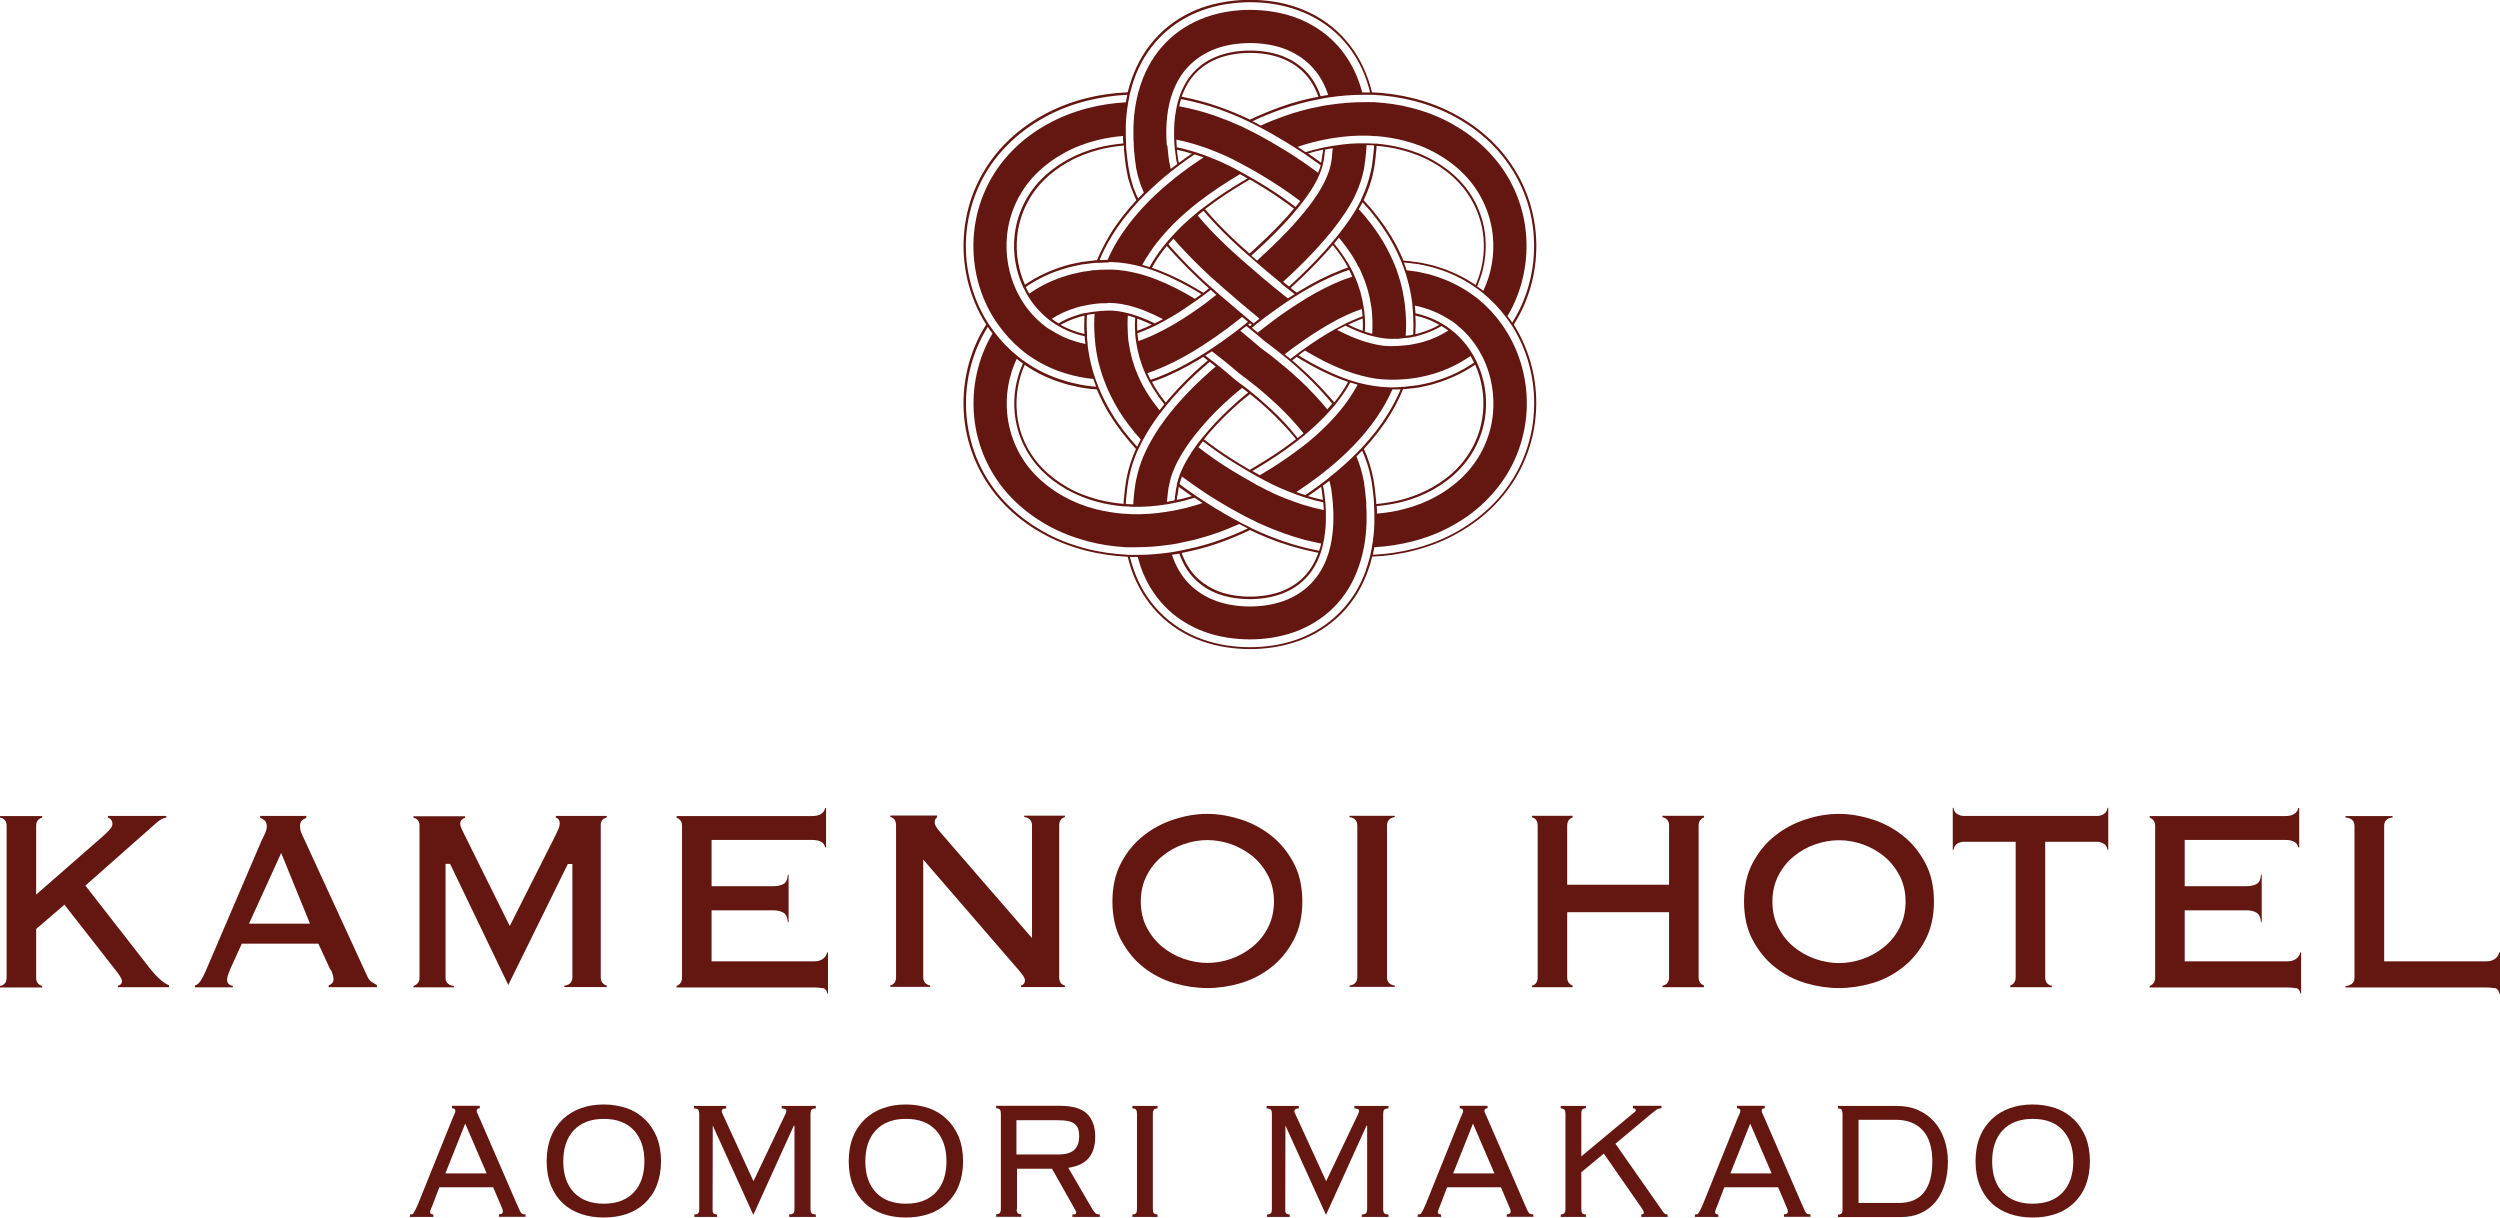 <?xml version="1.0" encoding="UTF-8"?><svg id="logo" xmlns="http://www.w3.org/2000/svg" viewBox="0 0 170.08 82.83"><defs><style>.cls-1{fill:#641611}@-webkit-keyframes animate-svg-fill{0%{fill:transparent}100%{fill:white}}@keyframes animate-svg-fill{0%{fill:transparent}100%{fill:white}}.cls-1:first-child{animation:1s 2s both animate-svg-fill}.cls-1:nth-child(2){animation:1s 2.2s both animate-svg-fill}.cls-1:nth-child(3){animation:1s 2.4s both animate-svg-fill}.cls-1:nth-child(4){animation:1s 2.6s both animate-svg-fill}.cls-1:nth-child(5){animation:1s 2.8s both animate-svg-fill}.cls-1:nth-child(6){animation:1s 3s both animate-svg-fill}.cls-1:nth-child(7){animation:1s 3.2s both animate-svg-fill}.cls-1:nth-child(8){animation:1s 3.4s both animate-svg-fill}.cls-1:nth-child(9){animation:1s 3.6s both animate-svg-fill}.cls-1:nth-child(10){animation:1s 3.8s both animate-svg-fill}.cls-1:nth-child(11){animation:1s 4s both animate-svg-fill}.cls-1:nth-child(12){animation:1s 4.2s both animate-svg-fill}.cls-1:nth-child(13){animation:1s 4.4s both animate-svg-fill}.cls-1:nth-child(14){animation:1s 4.6s both animate-svg-fill}.cls-1:nth-child(15){animation:1s 4.8s both animate-svg-fill}.cls-1:nth-child(16){animation:1s 5s both animate-svg-fill}.cls-1:nth-child(17){animation:1s 5.2s both animate-svg-fill}.cls-1:nth-child(18){animation:1s 5.4s both animate-svg-fill}.cls-1:nth-child(19){animation:1s 5.6s both animate-svg-fill}.cls-1:nth-child(20){animation:1s 5.8s both animate-svg-fill}.cls-1:nth-child(21){animation:1s 6s both animate-svg-fill}.cls-1:nth-child(22){animation:1s 6.2s both animate-svg-fill}.cls-1:nth-child(23){animation:1s 6.4s both animate-svg-fill}.cls-1:nth-child(24){animation:1s 6.6s both animate-svg-fill}.cls-1:nth-child(25){animation:1s 6.8s both animate-svg-fill}.cls-1:nth-child(26){animation:1s 7s both animate-svg-fill}.opening-txt{animation:2s 7.2s both opening}</style></defs><path class="cls-1" d="M102.98,22.09c1.2-1.88,1.71-4.14,1.49-6.34-.11-1.1-.4-2.18-.87-3.19-.47-1.01-1.11-1.93-1.87-2.72-.76-.79-1.64-1.45-2.58-1.97-.93-.53-1.93-.91-2.94-1.17-.95-.24-1.91-.38-2.87-.42-.07-.3-.16-.61-.27-.91-.19-.53-.43-1.06-.73-1.56-.3-.5-.67-.97-1.08-1.4-.83-.86-1.87-1.49-2.95-1.88-1.08-.39-2.2-.54-3.28-.54-1.08,0-2.19.16-3.28.54-1.08.39-2.12,1.02-2.95,1.88-.42.43-.78.9-1.08,1.4-.3.5-.54,1.03-.73,1.56-.11.3-.19.6-.27.91-.95.04-1.91.17-2.85.41-1.02.26-2.01.64-2.94,1.16-.93.52-1.82,1.17-2.58,1.96-.77.79-1.41,1.71-1.88,2.72-.47,1.01-.76,2.09-.87,3.19-.22,2.2.29,4.46,1.48,6.34,0,0,0,.01.01.02-1.19,1.87-1.7,4.1-1.5,6.28.1,1.1.39,2.18.85,3.19.46,1.01,1.09,1.94,1.85,2.73.76.8,1.64,1.46,2.57,1.98.93.53,1.92.91,2.94,1.18.96.25,1.95.39,2.92.44.07.3.16.6.26.89.37,1.07.98,2.11,1.81,2.96.83.86,1.87,1.5,2.95,1.88,1.08.39,2.2.54,3.28.55,1.08,0,2.19-.16,3.28-.54,1.08-.38,2.12-1.02,2.96-1.87.42-.42.78-.9,1.09-1.4.3-.5.54-1.03.73-1.56.11-.3.2-.61.27-.92.97-.04,1.95-.18,2.9-.43,1.02-.27,2.01-.64,2.94-1.18.93-.52,1.81-1.18,2.57-1.98.76-.79,1.4-1.72,1.86-2.73.46-1.01.75-2.09.85-3.19.21-2.19-.31-4.43-1.5-6.3,0,0,0,0,0,0ZM93.39,6.45c.94.04,1.87.18,2.79.41,1,.26,1.99.63,2.91,1.15.92.51,1.79,1.16,2.54,1.94.75.78,1.38,1.69,1.84,2.68.46.99.75,2.06.85,3.14.21,2.14-.28,4.34-1.44,6.18-.1-.15-.21-.31-.32-.45,1.01-1.7,1.44-3.72,1.25-5.68-.1-1.03-.37-2.04-.81-2.98-.43-.94-1.03-1.8-1.75-2.54-.71-.74-1.54-1.35-2.42-1.85-.88-.5-1.82-.86-2.79-1.11-.84-.22-1.7-.34-2.56-.39-.05,0-.11,0-.16,0-.07,0-.14,0-.22,0-.1,0-.2,0-.3,0-.77,0-1.53.06-2.28.17-.11.02-.22.03-.34.05-.06,0-.11.02-.17.03-.05,0-.1.02-.15.03-.85.16-1.69.38-2.49.67-.54.19-1.07.4-1.59.64-.04-.02-.08-.04-.12-.06-.15-.08-.3-.16-.46-.23.65-.31,1.32-.58,2-.82.82-.29,1.66-.51,2.53-.68.05,0,.1-.02.15-.03.07-.01.14-.03.22-.04.1-.02.19-.03.29-.05.76-.11,1.53-.18,2.31-.18.14,0,.28,0,.43,0,.03,0,.07,0,.1,0,.05,0,.11,0,.16,0ZM98.68,21.78c.15.1.29.2.42.31.54.44,1.02.96,1.4,1.56.03.05.07.11.1.16.09.15.17.3.25.45.02.05.05.09.07.14.54,1.14.77,2.45.65,3.72-.14,1.56-.82,3.04-1.91,4.17-1.09,1.13-2.55,1.94-4.13,2.34-.6.16-1.22.26-1.85.31,0-.17,0-.34-.02-.51.59-.05,1.18-.15,1.74-.29,1.5-.38,2.88-1.15,3.89-2.2,1.01-1.05,1.64-2.42,1.78-3.87.11-1.14-.09-2.32-.56-3.35-.02-.05-.04-.1-.07-.14-.07-.15-.16-.31-.24-.45-.04-.07-.08-.13-.12-.2-.37-.59-.85-1.1-1.39-1.52-.15-.11-.3-.22-.45-.31-.05-.03-.1-.06-.15-.09-.42-.25-.87-.44-1.35-.58-.14-.05-.29-.08-.44-.11-.01-.18-.03-.35-.05-.53.21.04.43.09.63.16.59.17,1.15.43,1.67.76.05.03.09.06.14.09ZM93.62,34.06c-.02-.25-.05-.51-.08-.76l-.05-.37-.03-.19-.04-.22c-.14-.72-.36-1.37-.63-1.98.65-.7,1.25-1.46,1.77-2.31.34-.55.64-1.14.89-1.75.23-.01.46-.05.69-.07l.4-.05.4-.09.4-.09c.13-.03.27-.08.4-.12.92-.28,1.81-.7,2.62-1.25.45,1.01.64,2.14.53,3.25-.13,1.41-.74,2.75-1.73,3.78-.98,1.02-2.34,1.78-3.82,2.16-.56.14-1.13.24-1.71.29,0-.07,0-.15-.01-.22ZM90.4,37.58c-.02.05-.03.1-.05.15-.25.76-.64,1.45-1.18,1.99-.51.52-1.14.91-1.85,1.17-.71.25-1.49.37-2.29.37-.8,0-1.58-.12-2.28-.37-.71-.26-1.34-.65-1.85-1.17-.54-.54-.92-1.22-1.17-1.98.07-.01.14-.02.21-.03.1-.01.2-.03.29-.05.23.66.57,1.25,1.03,1.71.45.46,1.01.82,1.65,1.05.65.23,1.37.34,2.11.34.75,0,1.47-.11,2.11-.34.64-.23,1.21-.58,1.66-1.04.46-.46.81-1.05,1.04-1.72.02-.05.03-.1.05-.15.05-.16.1-.33.13-.49.11-.48.17-.99.19-1.51.01-.25,0-.51,0-.77,0-.14-.01-.27-.02-.41,0-.04,0-.08-.01-.11,0-.05-.01-.11-.02-.16-.01-.11-.02-.22-.03-.32l-.04-.3-.02-.15-.03-.12s-.02-.09-.03-.13c.15-.11.3-.22.44-.33.03.12.06.25.09.37l.03.13.02.16.04.31c.02.16.03.32.05.48,0,.05,0,.09.01.14,0,0,0,.01,0,.02.01.17.02.35.03.52,0,.23.01.47,0,.7-.02.54-.08,1.07-.19,1.57-.04.17-.08.33-.13.5ZM79.87,34.73c-.13.03-.27.05-.4.07-.04,0-.07,0-.11.02-.76.12-1.52.18-2.28.16-.03,0-.07,0-.1,0-.14,0-.27-.02-.41-.03-.05,0-.1,0-.15,0-.63-.05-1.26-.16-1.87-.31-1.58-.4-3.04-1.22-4.13-2.35-1.09-1.13-1.76-2.62-1.9-4.18-.12-1.26.11-2.56.65-3.7.06.05.11.09.17.14.08.06.16.12.25.18-.47,1.03-.67,2.2-.56,3.34.13,1.45.76,2.82,1.77,3.87,1,1.05,2.39,1.82,3.89,2.21.57.15,1.16.25,1.76.3.05,0,.1,0,.15,0,.13,0,.27.02.41.03.03,0,.07,0,.1,0,.76.02,1.52-.05,2.28-.17,0,0,0,0,0,0,.17-.03.35-.06.52-.1.05-.01.11-.02.16-.03.17-.04.34-.08.51-.12l.59-.17s.06-.02.09-.03c.18.12.36.24.55.36-.16.06-.33.12-.49.16l-.61.17c-.22.05-.45.1-.67.15-.05.01-.1.02-.16.03ZM71.4,22.41c-.15-.1-.29-.2-.42-.31-.55-.44-1.04-.98-1.42-1.59-.03-.04-.05-.08-.08-.13-.09-.15-.17-.3-.25-.45-.02-.05-.05-.09-.07-.14-.55-1.16-.78-2.48-.65-3.76.15-1.56.84-3.04,1.94-4.16.55-.56,1.19-1.04,1.89-1.43.7-.4,1.47-.69,2.25-.89.59-.15,1.2-.25,1.81-.3,0,.17,0,.34.02.51-.58.05-1.15.14-1.7.28-.75.19-1.47.47-2.13.84-.66.37-1.26.82-1.77,1.34-1.02,1.04-1.66,2.41-1.8,3.86-.12,1.15.08,2.34.56,3.39.02.05.04.1.07.14.07.15.16.31.24.45.03.06.07.11.1.17.38.6.86,1.12,1.41,1.55.15.11.3.22.45.31.05.03.1.06.15.09.41.24.85.43,1.31.57.16.05.31.09.48.12.01.18.03.35.05.53-.23-.05-.45-.1-.67-.17-.58-.17-1.13-.43-1.63-.75-.05-.03-.09-.06-.14-.09ZM76.46,10.14c.02.25.05.51.08.76l.05.37.03.19.04.22.09.45.13.42.07.21.08.2.16.4c.04.09.08.18.12.26-.67.72-1.29,1.51-1.82,2.38-.32.54-.61,1.11-.86,1.7-.07,0-.15,0-.22.02l-.4.05-.4.05c-.13.02-.27.05-.4.08-.27.06-.54.11-.8.2-.94.28-1.85.7-2.68,1.27-.46-1.02-.64-2.17-.53-3.28.14-1.41.76-2.75,1.76-3.77.5-.51,1.08-.95,1.73-1.31.65-.37,1.36-.64,2.1-.83.54-.14,1.1-.23,1.67-.28,0,.08,0,.15.01.23ZM79.38,9.92s0-.02,0-.03c-.01-.17-.02-.35-.03-.52,0-.23-.01-.46,0-.69.02-.54.08-1.07.19-1.58.04-.17.08-.33.13-.49.02-.05.03-.1.05-.15.25-.76.64-1.45,1.18-1.99.51-.52,1.14-.91,1.85-1.17.71-.25,1.49-.37,2.29-.37.8,0,1.58.12,2.29.37.71.26,1.34.65,1.85,1.17.54.54.93,1.23,1.18,1.99-.09.01-.18.03-.27.04-.08.01-.16.03-.24.05-.23-.67-.57-1.26-1.03-1.72-.45-.46-1.01-.81-1.66-1.05-.65-.23-1.37-.34-2.11-.34-.75,0-1.47.11-2.11.34-.64.23-1.21.58-1.66,1.05-.46.46-.8,1.05-1.03,1.72-.02.05-.03.1-.05.15-.05.16-.1.32-.13.49-.11.48-.17.99-.19,1.51-.01.25,0,.51,0,.76,0,.14.01.28.02.41,0,.04,0,.07.01.11,0,.05.01.11.02.16.01.11.02.22.04.33l.04.3.02.15.03.11.03.13c-.15.11-.29.22-.44.33l-.03-.11-.05-.26-.03-.13-.02-.16-.04-.31c-.02-.16-.04-.33-.05-.49,0-.04,0-.09-.01-.13ZM86.85,9.29c.41.24.82.48,1.22.74,0,0,.02.01.03.02.18.12.36.23.55.35.05.04.11.07.16.11.35.24.69.48,1.04.73-.04.16-.1.33-.18.51-.48-.36-.97-.7-1.47-1.03-.05-.04-.11-.07-.16-.11-.18-.12-.36-.23-.54-.34-.7-.43-1.41-.84-2.13-1.22-.11-.06-.21-.11-.32-.16-.19-.1-.38-.19-.57-.28-.06-.03-.12-.05-.18-.08-.51-.23-1.04-.44-1.57-.63-.81-.29-1.66-.51-2.51-.67.04-.17.08-.33.13-.49.87.17,1.72.39,2.55.68.67.24,1.34.51,1.98.82.06.03.12.06.17.08.19.09.38.19.56.29,0,0,0,0,.01,0,.22.11.42.22.62.33l.61.35ZM92.58,13.64c-.08.16-.17.32-.25.47-.12.21-.24.41-.37.6-.3.47-.63.9-.96,1.32-.11.14-.22.27-.33.4-.03.04-.07.08-.1.12-.15.17-.29.34-.44.51-.65.72-1.32,1.39-2,2.03-.14.14-.29.27-.44.4-.13-.11-.27-.21-.4-.32.16-.15.33-.3.49-.45.68-.64,1.34-1.3,1.97-2,.16-.18.32-.37.48-.55.03-.04.07-.08.1-.12.11-.13.22-.26.33-.4.31-.39.6-.79.88-1.21.15-.23.29-.47.43-.71.09-.16.17-.31.24-.48.02-.05.05-.1.07-.15.21-.48.39-.99.5-1.54l.04-.21.02-.18.05-.36c.03-.24.05-.49.07-.73,0-.07,0-.14.01-.21.17,0,.34.01.51.02,0,.08,0,.15-.01.23-.02.25-.05.5-.08.75l-.05.37-.03.19-.05.22c-.14.67-.36,1.28-.62,1.83-.02.05-.05.1-.07.15ZM96.29,21.47c.13.03.26.06.39.1.44.13.85.3,1.24.53-.38.22-.79.39-1.22.52-.08.02-.17.06-.25.08l-.16.03c.01-.2.02-.39.02-.59,0-.22,0-.44-.02-.67ZM96.22,22.9h.06s.2-.06.2-.06c.09-.02.17-.05.26-.08.47-.14.91-.33,1.33-.58.16.1.31.2.46.31-.51.32-1.06.58-1.64.75-.21.06-.43.12-.66.16-.05.01-.11.02-.16.03-.17.03-.35.06-.52.07-.33.04-.66.05-.99.05-.41,0-.84-.08-1.28-.19-.16-.04-.33-.09-.49-.14-.05-.02-.1-.03-.15-.05-.11-.04-.22-.08-.34-.12-.45-.17-.89-.38-1.33-.6.19-.1.37-.2.56-.29.32.15.63.3.95.42.07.03.14.05.21.08.05.02.1.03.15.05.17.06.33.11.5.15.43.11.84.18,1.23.19.08.01.18,0,.27,0h.28c.17-.01.33-.04.49-.06.02,0,.05,0,.07,0l.28-.03.17-.04.09-.02ZM95.32,26.33l-.4.02s-.09,0-.14,0c-.09,0-.17,0-.27,0-.74-.02-1.43-.14-2.09-.31-.17-.05-.33-.1-.5-.15-.05-.02-.1-.03-.15-.05-.16-.05-.31-.11-.47-.17-.97-.37-1.85-.83-2.69-1.33-.09-.05-.18-.11-.27-.17.15-.11.3-.22.44-.32.03.02.06.04.09.05.82.49,1.68.94,2.61,1.29.17.06.34.12.51.18.05.02.1.03.15.05.16.05.33.1.49.14.6.16,1.22.26,1.87.27.16,0,.31,0,.47,0,.18,0,.37-.02.55-.03.06,0,.11,0,.17-.01.62-.06,1.24-.18,1.84-.36.89-.27,1.74-.67,2.51-1.21.09.15.17.3.24.45-.8.55-1.68.97-2.6,1.24-.13.04-.26.09-.39.12l-.4.09-.4.08-.4.05c-.2.02-.4.05-.6.07-.06,0-.11,0-.17,0,0,0-.02,0-.02,0ZM92.06,26.69c-.26.42-.55.83-.87,1.22-.03.04-.07.08-.1.12-.11.13-.22.26-.34.39-.51.56-1.07,1.09-1.66,1.58-.13.11-.26.22-.4.32-.01.01-.03.02-.04.03-.03.02-.06.04-.08.06-.65.5-1.34.98-2.05,1.43-.27.17-.54.33-.81.49-.05-.03-.09-.05-.14-.08l-.37-.21c.36-.21.71-.42,1.05-.64.7-.44,1.37-.91,2.01-1.4.02-.02.05-.04.07-.06.02-.01.03-.03.05-.04.13-.11.27-.21.4-.32.59-.5,1.15-1.02,1.65-1.58.12-.13.23-.26.34-.39.03-.04.07-.08.1-.12.28-.35.53-.7.76-1.07.08-.13.16-.27.23-.4.16.05.33.1.5.15-.09.17-.19.35-.3.52ZM89.89,33.17l.02.12.02.15.04.3c.01.09.02.18.03.27-.16-.04-.31-.07-.47-.11l-.54-.15c.3-.2.6-.41.89-.63,0,.02,0,.04.01.06ZM88.9,33.88l.59.17c.18.04.35.08.53.12,0,.05.01.11.02.16,0,.12.01.25.02.37-.23-.05-.46-.1-.69-.16l-.61-.17c-.16-.04-.32-.1-.48-.16-.04-.01-.08-.03-.12-.04-.02,0-.04-.02-.06-.02-.2-.07-.4-.15-.6-.22-.57-.22-1.13-.48-1.67-.77-.19-.09-.38-.2-.58-.31l-.2-.12-.37-.21s-.1-.06-.14-.08c-.05-.03-.1-.06-.15-.09-.28-.16-.56-.33-.83-.5-.71-.44-1.38-.92-2.03-1.42.1-.14.2-.27.31-.41.64.49,1.3.96,2,1.39.35.22.71.44,1.07.65.01,0,.03.02.04.02l.12.07.45.26s.04.02.06.03c.17.09.34.19.5.27.64.34,1.3.63,1.98.88.1.04.19.07.29.11.11.03.21.07.32.11.06.02.13.04.19.06.03,0,.05.02.08.02ZM80.11,33.72l.04-.3.02-.15.02-.11s0-.03,0-.04c.29.22.59.42.89.63l-.56.16c-.15.03-.31.07-.46.1,0-.1.02-.19.03-.29ZM80.07,33.01s-.02.08-.03.12l-.03.12-.02.15-.04.3c-.01.11-.03.23-.04.34-.17.04-.35.07-.52.1.02-.17.03-.33.05-.5l.04-.31.02-.16.03-.13c.02-.12.05-.24.08-.36.01-.05.03-.11.04-.16.05-.17.11-.34.18-.51.15-.37.34-.75.56-1.11.18-.3.38-.6.59-.89.1-.14.2-.27.31-.41.03-.04.06-.08.1-.12.16-.2.33-.4.5-.6.56-.64,1.17-1.25,1.82-1.82.16-.15.33-.28.49-.42.1-.09.2-.17.3-.25.14.1.27.21.41.32-.13.1-.26.21-.38.31-.16.14-.33.27-.48.42-.64.56-1.23,1.16-1.78,1.78-.17.19-.33.39-.49.58-.03.04-.06.08-.1.12-.1.13-.21.27-.31.41-.19.27-.38.54-.54.82-.24.39-.43.79-.58,1.18-.06.17-.12.35-.16.51-.01.06-.03.11-.04.16ZM77.47,30.51c.08-.17.16-.33.24-.49.1-.18.2-.36.3-.54.3-.51.63-.99.98-1.44.11-.14.21-.28.32-.41.03-.04.07-.08.1-.12.13-.16.26-.31.39-.46.65-.74,1.34-1.43,2.07-2.06.14-.13.28-.25.43-.37l.04.03.37.29c-.17.14-.34.28-.5.43-.71.63-1.39,1.3-2.02,2.02-.15.17-.29.34-.44.52-.03.04-.07.08-.1.12-.11.13-.21.27-.32.41-.31.42-.61.85-.88,1.31-.13.22-.25.44-.37.67-.08.16-.16.32-.23.49-.02.05-.05.1-.07.15-.2.49-.37,1.01-.48,1.56l-.04.2-.03.18-.05.36c-.03.24-.05.49-.07.73,0,.07,0,.15-.01.22-.04,0-.07,0-.11,0-.13,0-.27-.02-.4-.02,0-.08,0-.16.01-.24.02-.25.05-.5.08-.75l.05-.37.03-.19.04-.22c.13-.67.34-1.29.59-1.86.02-.05.04-.1.07-.15ZM73.78,22.72c-.14-.03-.28-.07-.42-.11-.42-.13-.83-.3-1.21-.51.39-.22.81-.4,1.26-.53.12-.04.25-.07.37-.1-.01.22-.02.43-.02.65,0,.2,0,.4.02.61ZM73.9,21.28s-.07.02-.1.02c-.14.03-.29.06-.43.11-.48.14-.94.34-1.36.59-.16-.1-.31-.2-.46-.31.52-.33,1.08-.59,1.68-.76.18-.07.38-.1.57-.14.02,0,.03,0,.05-.01.05-.01.11-.02.16-.03.03,0,.05-.01.08-.02l.29-.04.15-.02.15-.02c.1-.01.2-.01.3-.02h.3s.15-.02.15-.02c.05,0,.09,0,.14,0,.4.01.82.08,1.24.18.16.04.33.09.49.14.05.02.1.03.15.05.13.04.25.09.38.14.43.17.86.37,1.29.59-.19.1-.37.2-.56.29-.3-.15-.61-.28-.91-.4-.08-.03-.17-.06-.25-.09-.05-.02-.1-.03-.15-.05-.17-.06-.33-.11-.5-.15-.41-.11-.82-.17-1.19-.18-.04,0-.08,0-.12,0h-.14s-.28.02-.28.02c-.09,0-.19,0-.28.02l-.25.03h-.03s-.28.04-.28.04c-.07.01-.14.03-.21.04-.02,0-.04,0-.05.01ZM78,17.53c.28-.46.6-.91.96-1.33.03-.04.07-.08.1-.12.11-.13.23-.26.34-.39.51-.55,1.07-1.08,1.66-1.56.11-.09.22-.18.33-.27.02-.02.04-.03.06-.05.04-.03.08-.06.12-.09.88-.67,1.82-1.3,2.79-1.87.06.03.12.07.18.1l.33.19c-.37.22-.74.43-1.09.66-.66.41-1.29.86-1.9,1.32-.04.03-.08.06-.12.09-.02.02-.04.03-.07.05-.11.09-.22.18-.33.27-.6.49-1.15,1.01-1.65,1.57-.12.13-.23.26-.34.39-.03.04-.07.08-.1.12-.31.38-.6.78-.85,1.19-.07.12-.14.24-.21.37-.16-.05-.33-.1-.5-.15.09-.16.18-.32.27-.48ZM80.2,11.08v-.05s-.04-.11-.04-.11l-.02-.15-.04-.3c-.01-.09-.02-.19-.03-.28.34.07.68.16,1.02.26-.3.2-.6.41-.89.63ZM80.06,10.02c0-.05,0-.1-.01-.15,0-.12-.01-.25-.02-.37.6.12,1.19.28,1.77.48.06.02.11.04.17.06,0,0,.01,0,.02,0,.2.07.4.15.6.23.58.23,1.16.49,1.71.79.25.13.49.27.74.4.17.1.34.19.51.29.05.03.1.06.15.09.96.57,1.89,1.18,2.76,1.84-.1.13-.21.27-.32.4-.59-.45-1.2-.88-1.84-1.28-.36-.23-.73-.45-1.11-.67,0,0,0,0,0,0l-.16-.09-.41-.23s-.07-.04-.1-.06c-.16-.09-.31-.17-.46-.25-.65-.35-1.33-.64-2.01-.9-.08-.03-.17-.06-.25-.09-.12-.04-.24-.08-.36-.12-.06-.02-.12-.04-.18-.06-.4-.12-.79-.23-1.2-.31ZM87.16,19.29c.13.11.27.21.4.32.04.03.08.07.13.1.13.1.26.2.39.3-.15.1-.3.19-.46.29-.11-.08-.21-.16-.31-.24-.04-.03-.08-.07-.12-.1-.13-.11-.27-.21-.4-.32-.32-.26-.63-.52-.95-.79-.27-.23-.54-.46-.8-.69-.13-.11-.26-.23-.39-.34-.04-.03-.08-.07-.12-.1-.24-.21-.47-.42-.7-.63-.65-.6-1.27-1.21-1.85-1.85-.17-.19-.34-.39-.5-.58.11-.09.22-.18.33-.27.02-.02.05-.03.07-.05.16.19.32.38.49.56.56.62,1.18,1.23,1.82,1.82.24.22.49.44.74.66.04.03.08.07.12.1.13.11.26.22.39.34.25.21.5.43.75.64.34.29.67.56,1,.83ZM92.69,21.52c-.08.03-.16.06-.23.09-.31.12-.62.26-.93.41-.06.03-.12.06-.18.09-.18.09-.36.19-.54.29-.73.4-1.45.88-2.16,1.38-.15.11-.3.21-.44.32-.01,0-.02.02-.03.03-.03.02-.07.05-.1.07-.1.07-.19.15-.29.22,0,0,0,0,0,0-.13-.11-.26-.22-.39-.32.08-.06.16-.12.24-.18.04-.03.09-.07.13-.1.04-.03.08-.06.12-.09.11-.08.21-.16.32-.23.68-.5,1.38-.96,2.1-1.38.17-.1.35-.2.52-.29.05-.03.11-.06.16-.09.43-.22.86-.42,1.3-.59.12-.05.24-.09.36-.13.02.17.04.35.05.52ZM92.72,22.12c0,.13,0,.26-.01.39-.05-.02-.11-.04-.16-.06-.27-.1-.55-.23-.83-.36.27-.13.54-.25.8-.35.06-.02.12-.05.19-.07,0,.15.01.3.01.45ZM85.04,31.97l-.04-.02c-.37-.22-.74-.44-1.1-.67-.69-.43-1.36-.9-1.99-1.39.15-.19.31-.39.48-.58.54-.61,1.13-1.2,1.76-1.76.15-.14.32-.28.48-.41.13-.11.27-.22.41-.33.14.11.28.23.42.34.16.14.33.27.48.41.63.56,1.22,1.15,1.76,1.76.16.19.32.37.47.56-.64.49-1.3.96-2,1.39-.36.23-.73.45-1.1.67h-.02ZM87.82,29.23c-.54-.62-1.14-1.22-1.78-1.78-.15-.14-.32-.28-.48-.42-.13-.11-.26-.22-.4-.33-.03-.03-.06-.05-.1-.08,0,0-.02-.01-.02-.02-.14-.11-.27-.22-.41-.32-.02-.02-.05-.04-.07-.05l-.26-.19-.13-.1-.06-.05c-.07-.05-.1-.07-.14-.11l-.52-.44-.5-.42-.12-.09-.39-.31h-.02s-.13-.11-.13-.11l-.29-.22c.15-.1.3-.19.45-.29l.24.18.05.04.07.06.41.32.04.03.51.42.52.44s.06.05.12.09l.07.05.13.1.26.2c.06.04.11.09.17.13.12.09.23.18.34.27.02.02.04.04.07.05.04.03.08.07.12.1.11.09.21.17.31.26.16.14.33.28.49.43.65.57,1.26,1.18,1.82,1.82.17.19.33.39.49.59-.13.11-.26.22-.4.32-.15-.19-.31-.38-.47-.57ZM77.38,22.67c.07-.02.13-.05.2-.07.32-.12.64-.27.97-.42.06-.03.12-.06.18-.09.18-.09.36-.19.54-.29.16-.09.32-.18.49-.28.57-.34,1.12-.71,1.67-1.1.15-.11.29-.21.44-.32,0,0,0,0,0,0,.04-.03.09-.07.13-.1.12-.09.25-.19.37-.28.13.11.26.23.38.34-.1.08-.2.15-.3.23-.04.03-.09.07-.13.1-.05.04-.1.08-.15.12-.09.07-.19.14-.28.21-.61.45-1.24.87-1.87,1.25-.07.04-.15.09-.23.13-.17.1-.34.2-.52.29-.06.03-.11.06-.17.09-.44.23-.89.44-1.34.61-.11.04-.21.08-.32.11-.02-.17-.04-.35-.06-.52ZM77.36,22.11c0-.14,0-.29.01-.43.07.02.13.05.2.07.26.1.53.22.79.34-.28.13-.56.26-.84.36-.05.02-.1.04-.15.05,0-.13-.01-.27-.01-.41ZM80.29,16.75c.64.7,1.31,1.37,1.99,2,.16.15.33.3.5.45.04.03.08.07.12.1.13.11.25.23.38.34.36.31.72.62,1.08.93.22.19.45.38.68.57.13.11.27.22.4.33.04.03.08.07.12.1.04.04.09.07.13.11-.14.11-.28.21-.41.32-.04-.03-.08-.07-.12-.1-.04-.03-.08-.07-.12-.1-.13-.11-.27-.22-.4-.33-.2-.17-.41-.34-.6-.51-.38-.32-.77-.66-1.16-.99-.13-.11-.26-.23-.38-.34-.04-.03-.08-.07-.12-.1-.15-.13-.29-.26-.44-.39-.69-.64-1.37-1.31-2.02-2.03-.15-.16-.29-.33-.43-.49.11-.13.22-.26.34-.39.16.18.31.36.47.54ZM85.04,22.19l-.12-.1s.08-.06.12-.1c.04.03.08.06.12.1-.04.03-.08.06-.12.1ZM79.8,17.2c.66.72,1.34,1.4,2.03,2.04.14.13.28.25.42.38-.13.1-.26.2-.39.3-.09-.06-.18-.12-.28-.17-.84-.51-1.73-.97-2.71-1.35-.16-.06-.33-.12-.5-.18.06-.11.12-.23.19-.34.24-.4.52-.78.82-1.15.14.16.28.32.42.47ZM78.56,25.2c.93-.35,1.79-.8,2.61-1.29.03-.02.07-.04.1-.06.05-.03.09-.06.14-.09.16-.1.31-.19.46-.29.56-.36,1.11-.74,1.64-1.14.1-.08.21-.16.31-.24.14-.11.28-.21.42-.32.04-.03.08-.07.13-.1.04-.04.09-.07.13-.11.13.11.27.22.4.33-.04.03-.08.06-.12.1-.04.03-.08.07-.12.1-.14.11-.27.22-.41.32-.14.11-.28.22-.42.32-.49.37-.99.72-1.51,1.06-.15.1-.3.2-.46.29-.05.03-.09.06-.14.09-.1.06-.19.12-.29.18-.84.5-1.73.96-2.7,1.33-.15.06-.3.11-.45.16-.08-.15-.15-.31-.22-.46.17-.05.33-.11.49-.17ZM78.8,25.83c.98-.37,1.87-.84,2.72-1.34.12-.07.23-.14.34-.21l.31.24c-.14.12-.27.23-.41.35-.73.64-1.42,1.33-2.08,2.08-.13.14-.25.29-.37.44-.27-.34-.52-.69-.74-1.05-.07-.12-.14-.24-.2-.36.14-.05.29-.1.43-.15ZM89.91,27.39c-.63-.72-1.31-1.4-2.02-2.02-.17-.15-.34-.3-.51-.44,0,0-.02-.01-.03-.02-.03-.03-.06-.05-.1-.08-.13-.11-.27-.22-.4-.33-.02-.01-.03-.03-.05-.04-.18-.15-.37-.3-.56-.44l-.51-.38-.51-.44-.19-.16-.35-.29-.05-.04-.12-.1-.13-.11c.14-.11.28-.21.41-.32l.12.1.09.07.03.02.4.33.11.09.51.43.49.37c.19.14.38.29.56.44.05.04.09.08.14.11.14.11.27.22.4.33,0,0,.01,0,.02.01.03.03.07.06.1.09.15.13.3.25.44.38.72.64,1.41,1.32,2.06,2.07.13.15.25.29.37.44-.11.13-.22.26-.33.39-.14-.17-.28-.34-.42-.5ZM90.41,26.96c-.66-.75-1.35-1.44-2.08-2.08-.14-.13-.28-.25-.42-.36.1-.08.21-.16.31-.24.11.07.21.13.32.2.85.5,1.74.97,2.72,1.34.15.06.3.11.45.16-.07.12-.14.25-.21.37-.22.36-.46.7-.73,1.03-.12-.14-.24-.29-.36-.43ZM91.47,19c-.93.36-1.79.81-2.61,1.3-.02.01-.04.03-.06.04-.05.03-.09.06-.14.09-.16.1-.31.19-.46.29-.58.37-1.14.76-1.68,1.17-.09.07-.18.14-.27.21-.14.11-.28.21-.42.32-.04.03-.08.07-.13.1-.04.04-.09.07-.13.11l-.4-.33s.08-.06.12-.1c.04-.03.08-.07.12-.1.14-.11.27-.22.41-.32.13-.1.25-.2.38-.29.5-.38,1.02-.74,1.55-1.09.15-.1.3-.2.46-.29.05-.03.09-.06.14-.09.08-.05.16-.1.24-.15.84-.5,1.72-.96,2.69-1.33.16-.06.33-.12.5-.18.08.15.15.31.22.46-.18.06-.36.12-.54.19ZM91.23,18.38c-.98.38-1.87.84-2.71,1.35-.1.06-.2.12-.3.18-.14-.1-.28-.21-.41-.32.14-.13.28-.26.42-.39.69-.64,1.36-1.32,2.01-2.04.14-.16.29-.32.43-.49.32.39.61.79.86,1.21.06.11.12.22.18.32-.16.05-.32.11-.48.17ZM84.27,16.59c-.64-.59-1.25-1.19-1.81-1.81-.16-.18-.32-.37-.48-.55.6-.46,1.23-.9,1.88-1.31.36-.23.73-.45,1.1-.67l.06-.04.08.04c.37.22.74.44,1.1.67.63.4,1.24.82,1.83,1.27-.16.19-.32.37-.48.56-.56.62-1.17,1.23-1.81,1.83-.24.23-.49.45-.73.67-.25-.22-.5-.44-.75-.67ZM75.41,17.83c.07,0,.14,0,.21,0,.72.02,1.39.14,2.02.31.17.05.33.09.5.15.05.02.1.03.15.05.18.06.35.12.52.19.96.37,1.85.84,2.69,1.34.08.05.15.09.23.14-.15.11-.29.22-.44.32-.01,0-.03-.02-.04-.03-.82-.49-1.68-.94-2.61-1.3-.18-.07-.37-.14-.56-.2-.05-.02-.1-.03-.15-.05-.16-.05-.33-.1-.5-.14-.58-.15-1.18-.25-1.81-.27-.07,0-.14,0-.2,0h-.19s-.13.01-.13.01h-.25c-.1.02-.2.02-.3.03-.03,0-.05,0-.08,0h-.09s-.29.05-.29.05l-.38.05c-.13.02-.25.05-.38.08-.25.06-.5.1-.75.19-.91.27-1.78.68-2.56,1.23-.09-.15-.17-.3-.24-.45.81-.56,1.72-.99,2.66-1.26.26-.09.52-.14.79-.2.13-.03.26-.06.4-.08l.4-.05.4-.05s.1,0,.15-.01c.06,0,.11,0,.17,0,.03,0,.05,0,.08,0l.4-.02h.08s.12,0,.12,0ZM77.65,26.04c-.08-.15-.15-.31-.22-.47-.31-.7-.52-1.43-.63-2.18-.03-.17-.05-.34-.06-.51,0-.05-.01-.1-.01-.16-.01-.2-.02-.41-.02-.61,0-.21,0-.43.02-.64.17.04.33.09.5.15,0,.16-.02.32-.02.48,0,.15,0,.31.02.46,0,.05,0,.11,0,.16.01.17.03.35.06.52.11.75.32,1.48.63,2.18.07.16.14.31.22.46.02.05.05.09.08.14.07.13.14.26.22.39.23.37.49.74.77,1.09-.11.13-.21.27-.32.41-.32-.4-.62-.8-.88-1.23-.1-.17-.2-.33-.29-.5-.02-.05-.05-.09-.07-.14ZM92.43,18.15c.08.15.15.31.22.47.31.7.52,1.43.63,2.18.03.17.05.34.06.51,0,.05,0,.1.01.16.02.22.02.43.02.65,0,.2,0,.4-.02.59-.17-.04-.33-.1-.5-.15,0-.15.02-.29.02-.44,0-.17,0-.33-.02-.5,0-.05,0-.11-.01-.16-.01-.17-.03-.35-.06-.52-.11-.75-.32-1.48-.63-2.18-.07-.16-.14-.31-.22-.46-.02-.05-.05-.09-.08-.14-.06-.12-.13-.24-.2-.35-.26-.43-.56-.84-.89-1.24.11-.13.22-.27.33-.4.37.44.7.9,1,1.38.09.15.18.31.26.47.02.05.05.09.07.14ZM90.63,10.55l-.04.31-.02.16-.03.13c-.02.12-.06.24-.09.37-.02.05-.03.1-.05.16-.06.16-.12.33-.2.5-.16.35-.36.71-.58,1.05-.19.3-.41.59-.64.89-.1.13-.21.27-.32.4-.03.04-.06.08-.1.12-.17.2-.34.4-.51.59-.58.64-1.2,1.26-1.85,1.87-.22.21-.46.42-.68.63-.13-.11-.26-.22-.39-.34.24-.22.49-.44.72-.66.64-.6,1.25-1.21,1.82-1.84.17-.19.33-.38.49-.57.03-.04.07-.08.1-.12.11-.13.22-.26.32-.4.22-.28.42-.56.6-.84.24-.37.44-.74.59-1.1.07-.17.13-.34.18-.5.02-.05.03-.11.04-.16.01-.04.02-.09.03-.13l.03-.11.02-.15.04-.3c.01-.11.02-.22.04-.33.17-.04.34-.07.52-.1,0,0,0,0,0,0-.02.16-.03.33-.05.49ZM89.97,10.46l-.04.3-.02.15-.02.1s0,.04-.01.06c-.29-.22-.59-.42-.89-.63.34-.1.68-.19,1.02-.26,0,.09-.02.19-.03.28ZM82.94,7.27c-.82-.3-1.68-.52-2.55-.69.23-.64.55-1.2.99-1.64.43-.44.97-.78,1.6-1.01.63-.22,1.33-.33,2.06-.33.73,0,1.44.11,2.06.33.62.23,1.16.56,1.6,1.01.44.44.77,1,.99,1.64-.86.16-1.71.39-2.53.68-.72.26-1.43.55-2.12.88-.68-.33-1.39-.62-2.1-.87ZM79.67,11.67s0,0,0,0c.14-.11.29-.22.43-.33.04-.03.09-.07.13-.1.34-.26.69-.5,1.04-.74.16.05.31.1.47.16.05.02.09.03.14.05-.5.33-1,.67-1.48,1.04-.04.03-.09.06-.13.1-.1.07-.2.15-.29.22-.04.03-.08.07-.12.1-.61.49-1.2,1.01-1.76,1.58-.12.13-.25.25-.37.39-.04.04-.07.08-.11.12-.58.64-1.11,1.33-1.58,2.09-.26.43-.49.87-.69,1.33h-.15s-.4.02-.4.02c0,0,0,0,0,0,.23-.56.51-1.1.82-1.61.51-.84,1.11-1.61,1.76-2.31.04-.04.07-.08.11-.12.12-.13.25-.26.38-.39.58-.57,1.18-1.11,1.8-1.6ZM74,23.44c-.02-.18-.04-.35-.05-.53,0-.05,0-.11,0-.16-.01-.21-.02-.43-.02-.64,0-.23,0-.45.02-.68.08-.02.16-.04.25-.05l.27-.03c-.02.25-.03.51-.03.76,0,.24.01.49.03.73,0,.05,0,.1.01.16.01.17.03.35.05.52.07.54.17,1.07.33,1.59.07.25.15.49.24.73.06.17.13.34.2.51.02.05.04.1.07.16.21.47.45.92.71,1.36.45.74.97,1.41,1.53,2.03-.08.16-.17.32-.25.49-.63-.69-1.22-1.43-1.72-2.26-.32-.52-.6-1.07-.84-1.64-.02-.05-.04-.1-.07-.16-.07-.17-.13-.35-.2-.53-.06-.18-.12-.37-.18-.55-.17-.59-.29-1.2-.36-1.81ZM75.5,28.21c.52.85,1.13,1.62,1.78,2.33-.27.6-.49,1.25-.63,1.96l-.04.22-.03.19-.05.37c-.03.25-.05.51-.08.76,0,.08,0,.16-.01.24-.59-.05-1.17-.15-1.73-.29-.73-.2-1.45-.46-2.09-.84-.65-.37-1.23-.81-1.72-1.32-.99-1.03-1.6-2.37-1.72-3.78-.1-1.1.09-2.23.53-3.23.8.55,1.68.97,2.6,1.24.13.04.26.09.4.12l.4.09.4.09c.13.02.27.04.4.06.24.04.47.06.71.07.25.6.55,1.18.88,1.73ZM83.28,34.93c-.41-.24-.82-.48-1.22-.74-.02-.02-.05-.03-.07-.05-.18-.11-.36-.23-.54-.35-.05-.04-.11-.07-.16-.11-.35-.24-.7-.48-1.04-.74.04-.17.09-.34.16-.52.49.37.98.71,1.49,1.05.05.04.11.07.16.11.09.06.19.12.28.18.09.05.17.11.26.16.71.44,1.42.85,2.17,1.24.09.05.18.09.28.14.19.1.38.19.57.28.06.03.12.05.18.08.53.24,1.07.45,1.62.65.23.07.46.16.69.23l.7.2c.36.08.71.17,1.07.24-.04.17-.08.33-.14.49-.36-.07-.71-.15-1.07-.24l-.72-.2c-.24-.07-.47-.16-.71-.23-.69-.24-1.37-.52-2.03-.83-.06-.03-.11-.06-.17-.09-.17-.08-.34-.17-.51-.26-.02-.01-.04-.02-.06-.03-.2-.1-.39-.21-.58-.31l-.62-.35ZM87.19,36.94c.24.08.47.17.71.23l.73.2c.35.08.7.17,1.06.24-.23.64-.56,1.2-.99,1.64-.43.44-.97.78-1.6,1.01-.63.22-1.33.33-2.06.33-.73,0-1.44-.11-2.06-.33-.62-.23-1.16-.57-1.6-1.01-.43-.44-.76-.99-.99-1.63.35-.07.69-.15,1.04-.23l.73-.2c.24-.07.48-.16.71-.23.74-.26,1.47-.56,2.17-.9.7.34,1.42.63,2.15.89ZM90.41,32.51s-.03.02-.04.03c-.13.1-.26.2-.39.3-.04.03-.09.07-.13.1-.34.25-.69.5-1.04.74-.14-.05-.29-.1-.43-.14-.06-.02-.12-.04-.18-.07.51-.33,1-.68,1.49-1.05.04-.03.09-.06.13-.1.08-.06.16-.12.24-.19.06-.05.12-.1.18-.14.61-.49,1.21-1.02,1.77-1.6.13-.13.25-.26.37-.39.04-.04.07-.08.11-.12.56-.62,1.07-1.29,1.52-2.02.27-.44.51-.9.72-1.37.07,0,.14,0,.21,0h.35c-.24.56-.53,1.12-.85,1.64-.5.82-1.08,1.56-1.71,2.24-.04.04-.07.08-.11.12-.13.13-.25.26-.38.39-.58.58-1.19,1.12-1.82,1.61ZM96.08,20.75c.02.17.04.35.05.53,0,.05,0,.11.01.16.01.23.02.47.02.7,0,.21-.01.42-.02.62l-.21.05-.27.03s-.02,0-.03,0c.02-.24.03-.47.03-.71,0-.26,0-.52-.03-.78,0-.05,0-.11-.01-.16-.01-.17-.03-.35-.05-.52-.07-.52-.17-1.03-.31-1.54-.07-.26-.16-.52-.25-.78-.06-.17-.13-.35-.21-.52-.02-.05-.04-.11-.07-.16-.2-.45-.43-.89-.68-1.31-.47-.77-1.01-1.48-1.61-2.13.09-.15.18-.31.26-.47.66.71,1.26,1.49,1.78,2.34.3.51.58,1.04.81,1.59.02.05.05.1.07.16.07.17.13.35.19.52.07.2.14.41.19.61.17.57.28,1.16.35,1.75ZM94.61,16.03c-.54-.89-1.16-1.69-1.84-2.41.28-.58.52-1.21.66-1.92l.05-.23.03-.19.05-.37c.03-.25.05-.51.08-.76,0-.08,0-.15.01-.23.57.05,1.14.14,1.69.28.74.19,1.45.46,2.1.83.65.36,1.23.8,1.73,1.32.99,1.02,1.61,2.36,1.75,3.77.11,1.11-.08,2.26-.53,3.27-.82-.56-1.72-.98-2.66-1.26-.26-.09-.53-.14-.8-.2-.13-.03-.27-.06-.4-.08l-.4-.05c-.22-.03-.43-.06-.65-.07-.24-.58-.53-1.15-.85-1.68ZM101.05,16.1c-.14-1.45-.77-2.82-1.79-3.86-.51-.53-1.11-.97-1.77-1.34-.66-.38-1.38-.65-2.13-.84-.56-.14-1.13-.24-1.72-.29-.05,0-.1,0-.15,0-.17-.01-.34-.02-.51-.02-.76-.02-1.52.04-2.28.17-.01,0-.03,0-.04,0-.16.03-.32.06-.48.09-.05.01-.11.02-.16.03-.4.09-.8.19-1.2.31-.18-.12-.36-.24-.54-.36.58-.2,1.18-.36,1.77-.48.05-.01.1-.02.16-.03.12-.02.24-.05.36-.07.05,0,.1-.01.15-.02.76-.12,1.52-.18,2.28-.16.17,0,.34.01.51.03.05,0,.1,0,.15,0,.62.05,1.23.15,1.83.3.79.2,1.55.49,2.25.89.7.39,1.34.87,1.89,1.44,1.09,1.12,1.78,2.61,1.93,4.16.13,1.27-.1,2.59-.65,3.74-.07-.06-.14-.12-.22-.17-.06-.05-.13-.09-.2-.14.47-1.04.67-2.23.56-3.38ZM77.14,5.44c.36-1.05.96-2.07,1.78-2.91.82-.84,1.83-1.46,2.9-1.84,1.06-.38,2.16-.53,3.23-.54,1.06,0,2.16.16,3.23.54,1.06.38,2.08,1,2.9,1.84.82.83,1.42,1.86,1.78,2.91.1.28.18.56.25.85-.02,0-.04,0-.06,0-.16,0-.31,0-.47,0-.06-.22-.13-.45-.21-.67-.34-.99-.9-1.94-1.66-2.72-.76-.78-1.71-1.36-2.7-1.72-1-.36-2.04-.5-3.05-.51-1.02,0-2.05.15-3.05.51-1,.36-1.94.94-2.7,1.72-.76.78-1.32,1.73-1.66,2.72-.08.22-.15.45-.21.67-.01.05-.03.1-.04.15-.04.17-.08.34-.11.51-.01.06-.02.11-.03.17-.05.25-.07.5-.1.75-.02.25-.04.5-.05.75,0,.2,0,.4,0,.6,0,.17,0,.34.02.51,0,.05,0,.1,0,.15,0,.07,0,.14.01.21.02.24.04.49.07.73l.05.36.02.18.04.2.09.4.12.39.06.19.07.18.15.37s0,.01,0,.02c-.13.13-.26.26-.38.39-.03-.07-.06-.14-.1-.2l-.16-.39-.08-.2-.06-.21-.12-.42-.09-.44-.04-.22-.03-.19-.05-.37c-.03-.25-.05-.5-.08-.75,0-.08,0-.15-.01-.23,0-.05,0-.1,0-.15,0-.17-.01-.34-.02-.51,0-.21,0-.43,0-.65,0-.26.03-.52.05-.78.03-.26.06-.53.11-.79,0-.02,0-.04.01-.07.03-.17.06-.34.1-.51.01-.05.02-.1.04-.16.07-.28.15-.57.25-.85ZM65.76,15.75c.11-1.08.4-2.15.86-3.14.46-.99,1.09-1.9,1.85-2.67.75-.78,1.62-1.42,2.54-1.93.92-.52,1.9-.89,2.91-1.15.92-.23,1.85-.37,2.77-.41-.04.17-.07.34-.1.51-.85.05-1.71.17-2.55.39-.97.25-1.91.61-2.79,1.1-.88.49-1.71,1.1-2.42,1.84-.72.74-1.32,1.6-1.75,2.54-.44.94-.71,1.95-.81,2.97-.2,1.97.23,3.99,1.25,5.7.03.05.06.1.09.14.02.03.03.05.05.08.08.13.16.25.25.37.45.64.99,1.22,1.59,1.72.08.07.17.14.25.2.05.04.1.07.15.11.04.03.08.06.13.09.76.53,1.61.94,2.49,1.2.61.19,1.24.31,1.86.37.06.18.12.35.19.53-.21-.02-.41-.03-.62-.07-.13-.02-.27-.03-.4-.06l-.4-.09-.4-.09c-.13-.03-.26-.08-.39-.12-.91-.27-1.79-.69-2.58-1.24-.04-.03-.08-.06-.13-.09-.07-.05-.15-.1-.22-.16-.07-.05-.13-.1-.19-.15-.62-.5-1.17-1.08-1.64-1.71-.11-.15-.22-.3-.32-.45-.02-.03-.05-.07-.07-.1,0-.01-.02-.03-.02-.04-1.16-1.85-1.65-4.06-1.43-6.2ZM76.69,37.74c-.95-.05-1.91-.18-2.85-.43-1-.27-1.99-.64-2.9-1.17-.92-.52-1.78-1.17-2.53-1.95-.75-.78-1.37-1.7-1.82-2.69-.45-.99-.73-2.06-.83-3.14-.2-2.12.3-4.3,1.44-6.12.1.15.21.31.32.45-1,1.69-1.43,3.68-1.25,5.62.09,1.03.36,2.04.79,2.98.43.94,1.02,1.81,1.73,2.55.71.74,1.53,1.36,2.41,1.86.87.5,1.82.86,2.78,1.12.86.23,1.74.36,2.62.41.05,0,.11,0,.16,0,.05,0,.11,0,.16,0,.12,0,.24,0,.36,0,.77,0,1.53-.06,2.28-.17.1-.01.19-.03.29-.04.07-.01.15-.02.22-.04.05,0,.1-.02.15-.03.35-.07.71-.15,1.06-.23l.7-.2c.23-.06.46-.15.69-.22.56-.19,1.1-.41,1.64-.65.05.03.11.06.17.09.14.07.28.14.41.21-.66.32-1.35.6-2.05.84-.24.08-.47.17-.71.23l-.72.2c-.35.08-.7.16-1.05.23-.05,0-.1.02-.15.03-.09.02-.18.03-.27.05-.08.01-.16.02-.24.04-.76.11-1.53.18-2.31.18-.16,0-.32,0-.48,0-.01,0-.03,0-.04,0-.05,0-.11,0-.16,0ZM92.94,38.76c-.19.52-.42,1.04-.72,1.53-.3.49-.66.95-1.07,1.37-.82.84-1.84,1.46-2.9,1.84-1.06.38-2.16.53-3.23.53-1.06,0-2.16-.16-3.23-.54-1.06-.38-2.08-1.01-2.89-1.85-.82-.83-1.42-1.86-1.78-2.91-.1-.28-.18-.56-.25-.84,0,0,0,0,0,0,.18,0,.35,0,.53,0,.06.22.13.44.2.66.34.99.9,1.94,1.66,2.72.76.78,1.71,1.36,2.7,1.72,1,.36,2.04.5,3.05.51,1.02,0,2.05-.15,3.05-.5,1-.36,1.95-.94,2.71-1.71.38-.39.71-.82.99-1.28.28-.46.5-.95.67-1.44.08-.22.15-.45.21-.68.01-.05.03-.1.04-.15.04-.17.08-.34.11-.51,0-.05.02-.11.03-.16.05-.25.07-.5.1-.75.02-.25.04-.5.05-.75,0-.21,0-.41,0-.61,0-.17,0-.34-.02-.51,0-.05,0-.1,0-.15,0-.07,0-.14-.01-.2-.02-.24-.04-.49-.07-.73l-.05-.36-.02-.18-.04-.2c-.11-.56-.27-1.09-.48-1.58.13-.13.26-.26.39-.39.26.58.47,1.2.6,1.88l.04.21.03.19.05.37c.03.25.05.5.08.75,0,.07,0,.15.01.22,0,.05,0,.1,0,.15,0,.17.01.34.02.51,0,.22,0,.44,0,.66,0,.26-.03.52-.05.78-.03.26-.06.53-.11.79,0,.02,0,.04-.01.06-.03.17-.06.34-.1.51-.01.05-.02.1-.04.16-.07.29-.16.57-.26.86ZM104.33,28.38c-.1,1.08-.39,2.15-.84,3.14-.45.99-1.08,1.91-1.83,2.69-.75.78-1.62,1.43-2.53,1.95-.92.52-1.9.9-2.9,1.16-.93.24-1.88.38-2.83.42.04-.17.07-.34.1-.51.87-.05,1.74-.18,2.6-.4.96-.25,1.91-.61,2.78-1.11.88-.49,1.7-1.11,2.41-1.86.71-.74,1.31-1.61,1.74-2.55.43-.94.7-1.95.8-2.98.19-1.95-.25-3.95-1.25-5.64-.03-.05-.06-.1-.09-.14-.03-.04-.05-.08-.08-.13-.07-.11-.15-.22-.22-.33-.45-.64-.99-1.22-1.59-1.72-.1-.08-.2-.16-.3-.23-.04-.03-.07-.05-.11-.08-.04-.03-.08-.06-.13-.09-.78-.54-1.64-.95-2.54-1.22-.25-.09-.5-.13-.75-.19-.13-.03-.25-.06-.38-.08l-.38-.05c-.1-.01-.2-.03-.31-.04-.06-.18-.12-.36-.19-.53.19.01.38.04.57.06l.4.05c.13.02.26.06.4.08.26.06.53.11.79.2.93.27,1.83.7,2.63,1.25.04.03.09.06.13.09.06.04.12.08.17.12.08.06.16.13.24.19.62.5,1.17,1.08,1.64,1.71.11.15.22.3.32.45.01.02.02.04.04.05.02.03.04.06.05.09,1.15,1.83,1.64,4.02,1.44,6.15Z"/><path class="cls-1" d="M4.37,61.53l3.61,4.62c.28.38.32.51.32.6,0,.06-.02.25-.27.31v.1h3.47v-.13c-.22-.09-.44-.24-.65-.44-.24-.22-.46-.46-.64-.69l-4.4-5.65,4.83-4.27c.22-.2.45-.33.68-.37v-.1h-3.98v.11c.05.02.1.04.15.08.07.05.16.16.16.36,0,.12-.07.25-.21.4-.11.12-.26.27-.46.45l-4.52,3.95v-4.69c0-.19.06-.33.18-.43.07-.06.15-.1.23-.12v-.1H0v.1c.29.05.45.25.45.56v10.34c0,.31-.16.51-.45.56v.1h2.87v-.1c-.08-.02-.16-.06-.23-.12-.12-.1-.18-.25-.18-.43v-3.33l1.91-1.64Z"/><path class="cls-1" d="M22.51,65.97c.12.27.18.48.18.66,0,.15-.07.27-.21.35-.04.02-.08.04-.12.06v.12h3.28v-.15c-.12-.06-.23-.13-.33-.19-.14-.09-.26-.24-.34-.44l-4.26-9.26c-.1-.2-.17-.36-.22-.49-.06-.14-.08-.28-.08-.42,0-.29.12-.41.23-.47.07-.04.14-.07.2-.1v-.13h-3.14v.13c.08.03.16.07.23.12.1.06.22.19.22.46,0,.15-.04.31-.13.5-.08.17-.16.35-.26.55l-3.79,8.85c-.1.22-.2.42-.31.59-.1.16-.23.28-.4.34v.12h2.58v-.1c-.35-.06-.39-.29-.39-.4,0-.16.07-.4.22-.75l.78-1.72h5.21l.82,1.78ZM16.94,62.84l2.19-4.81,1.96,4.81h-4.14Z"/><path class="cls-1" d="M34.58,67.01l4.05-8.23h.31v7.72c0,.19-.08.51-.55.56v.09h2.89v-.1c-.08-.02-.16-.06-.23-.12-.12-.1-.18-.25-.18-.43v-10.38c0-.24.11-.36.2-.42.07-.04.14-.07.21-.09v-.1h-3.47v.11c.17.05.27.19.27.39,0,.11-.03.24-.08.37-.05.12-.12.27-.22.47l-3.1,6.15-3.08-6.21c-.07-.14-.13-.27-.19-.39-.06-.14-.1-.26-.1-.36,0-.15.07-.27.19-.34.05-.03.09-.05.14-.06v-.11h-3.51v.1c.08.02.15.05.21.09.09.06.2.18.2.42v10.38c0,.19-.06.33-.18.43-.07.06-.14.1-.23.12v.1h2.75v-.09c-.49-.06-.57-.37-.57-.56v-7.75h.31l3.97,8.26Z"/><path class="cls-1" d="M55.97,67.21c.12.03.27.12.31.38h.05v-2.79h-.06c-.03.16-.11.29-.24.4-.16.13-.36.2-.61.2h-7.01v-3.47h4.18c.3,0,.55.06.72.17.17.11.27.33.29.64h.05v-3.23h-.05c-.02.32-.12.53-.3.63-.18.1-.41.15-.71.15h-4.18v-3.15h6.8c.32,0,.55.05.7.16.09.06.19.17.23.35h.06v-2.68h-.06c-.03.14-.1.26-.22.36-.15.13-.38.19-.71.19h-9.18v.11c.07.02.14.06.2.12.11.1.17.24.17.43v10.34c0,.18-.06.33-.17.43-.06.06-.13.1-.2.12v.11h9.39c.22,0,.4.02.54.05Z"/><path class="cls-1" d="M69.36,66.07c.25.28.37.48.37.63,0,.07-.02.28-.27.35v.1h2.99v-.1c-.25-.06-.39-.25-.39-.56v-10.34c0-.3.14-.5.39-.56v-.1h-2.77v.09c.48.06.53.41.53.56v7.68l-6.17-7.12c-.4-.44-.45-.63-.45-.74,0-.19.07-.3.16-.35v-.13h-3.18v.1c.25.06.39.25.39.56v10.34c0,.3-.14.5-.39.56v.1h2.71v-.1c-.3-.05-.47-.25-.47-.56v-8l6.54,7.57Z"/><path class="cls-1" d="M86.47,56.84c-.62-.49-1.32-.86-2.08-1.1-.76-.24-1.51-.37-2.25-.37s-1.49.12-2.25.37c-.76.24-1.46.61-2.08,1.1-.62.48-1.14,1.11-1.53,1.85-.4.74-.6,1.63-.6,2.64s.2,1.91.6,2.64c.4.74.91,1.37,1.53,1.85.62.49,1.32.84,2.08,1.07,1.52.44,2.98.44,4.5,0,.75-.22,1.45-.58,2.08-1.07.62-.48,1.14-1.11,1.53-1.85.4-.74.6-1.63.6-2.64s-.2-1.9-.6-2.64c-.4-.74-.91-1.37-1.53-1.85ZM86.26,63.11c-.27.52-.62.96-1.06,1.31-.43.35-.92.63-1.45.81-.53.19-1.08.28-1.61.28s-1.08-.1-1.61-.28c-.54-.19-1.02-.46-1.45-.81-.43-.35-.79-.8-1.06-1.31-.27-.52-.41-1.12-.41-1.78s.14-1.26.41-1.78c.27-.52.62-.96,1.06-1.31.43-.35.92-.63,1.45-.81,1.07-.37,2.15-.37,3.22,0,.53.19,1.02.46,1.45.81.43.35.79.8,1.06,1.31.27.52.41,1.12.41,1.78s-.14,1.26-.41,1.78Z"/><path class="cls-1" d="M94.89,55.5h-3.08v.09c.48.06.53.41.53.56v10.34c0,.16-.06.5-.53.56v.09h3.08v-.09c-.48-.06-.53-.41-.53-.56v-10.34c0-.16.06-.5.53-.56v-.09Z"/><path class="cls-1" d="M115.93,55.5h-2.83v.1c.29.05.45.25.45.56v4.03h-6.93v-4.03c0-.18.06-.33.17-.43.06-.06.13-.1.2-.12v-.11h-2.77v.1c.25.06.39.25.39.56v10.34c0,.3-.14.5-.39.56v.1h2.77v-.11c-.07-.02-.14-.06-.2-.12-.11-.1-.17-.24-.17-.43v-4.44h6.93v4.44c0,.31-.16.51-.45.56v.1h2.83v-.11c-.07-.02-.14-.06-.2-.12-.11-.1-.17-.24-.17-.43v-10.34c0-.18.06-.33.17-.43.06-.06.13-.1.2-.12v-.11Z"/><path class="cls-1" d="M130.97,63.97c.4-.74.6-1.63.6-2.64s-.2-1.9-.6-2.64c-.4-.74-.91-1.37-1.53-1.85-.62-.49-1.32-.86-2.08-1.1-.76-.24-1.51-.37-2.25-.37s-1.49.12-2.25.37c-.76.24-1.46.61-2.08,1.1-.62.48-1.14,1.11-1.53,1.85-.4.74-.6,1.63-.6,2.64s.2,1.91.6,2.64c.4.74.91,1.37,1.53,1.85.62.49,1.32.84,2.08,1.07,1.52.44,2.98.44,4.5,0,.76-.22,1.45-.58,2.08-1.07.62-.48,1.14-1.11,1.53-1.85ZM128.17,64.43c-.43.35-.92.63-1.45.81-.53.19-1.08.28-1.61.28s-1.08-.1-1.61-.28c-.54-.19-1.02-.46-1.45-.81-.43-.35-.79-.8-1.06-1.31-.27-.52-.41-1.12-.41-1.78s.14-1.26.41-1.78c.27-.52.62-.96,1.06-1.31.43-.35.92-.63,1.45-.81,1.07-.37,2.16-.37,3.22,0,.54.19,1.02.46,1.45.81.43.35.79.8,1.06,1.31.27.52.41,1.12.41,1.78s-.14,1.26-.41,1.78c-.27.52-.62.96-1.06,1.31Z"/><path class="cls-1" d="M142.69,57.27c.15,0,.3.05.45.14.13.08.21.22.24.41h.05v-2.86h-.05c-.03.19-.11.32-.24.41-.14.09-.29.14-.45.14h-9.1c-.16,0-.31-.05-.45-.14-.13-.08-.21-.22-.24-.41h-.05v2.86h.05c.03-.19.11-.32.24-.41.14-.09.29-.14.45-.14h3.54v9.23c0,.18-.06.33-.17.43-.06.06-.13.1-.2.12v.11h2.83v-.1c-.29-.05-.45-.25-.45-.56v-9.23h3.54Z"/><path class="cls-1" d="M156.19,67.21c.12.03.27.12.31.38h.05v-2.79h-.06c-.03.16-.11.29-.24.4-.16.13-.36.2-.61.2h-7.01v-3.47h4.18c.3,0,.55.06.72.17.17.11.27.33.29.64h.05v-3.23h-.05c-.02.32-.12.53-.3.63-.18.1-.41.15-.71.15h-4.18v-3.15h6.8c.32,0,.55.05.7.16.09.06.19.17.23.35h.06v-2.68h-.06c-.03.14-.1.26-.22.36-.15.13-.38.19-.71.19h-9.18v.11c.07.02.14.06.2.12.11.1.17.24.17.43v10.34c0,.18-.06.33-.17.43-.06.06-.13.1-.2.12v.11h9.39c.22,0,.4.02.54.05Z"/><path class="cls-1" d="M169.72,67.21c.12.03.27.12.31.38h.05v-2.79h-.06c-.03.16-.11.29-.24.4-.16.13-.36.2-.61.2h-6.97v-9.23c0-.19.08-.51.57-.56v-.09h-3.2v.09c.53.05.61.37.61.57v10.34c0,.2-.08.51-.61.57v.09h9.59c.22,0,.4.02.54.05Z"/><path class="cls-1" d="M29.45,81.93c-.03.09-.07.18-.12.29-.04.11-.07.19-.07.24,0,.11.07.16.22.16v.17h-1.59v-.17c.05,0,.1,0,.14-.01.04,0,.08-.04.11-.09.03-.05.07-.12.12-.21.04-.09.1-.21.17-.37l2.34-5.81c.07-.16.12-.29.16-.37s.05-.15.05-.19c0-.12-.08-.17-.23-.17v-.17h1.89v.17c-.14,0-.21.06-.21.17,0,.06.02.13.07.22.04.09.1.22.17.38l2.48,5.72c.08.17.14.31.18.4.04.1.08.17.12.22.04.05.08.08.12.09.04.01.1.01.18.01v.17h-1.8v-.17c.1,0,.17-.02.21-.05.03-.03.05-.08.05-.15,0-.05-.01-.1-.03-.15-.02-.05-.07-.16-.14-.34l-.49-1.15h-3.66l-.44,1.15ZM33.11,79.83l-1.46-3.39-1.35,3.39h2.81Z"/><path class="cls-1" d="M41.08,75.14c.56,0,1.08.09,1.55.25s.89.42,1.23.75c.35.33.62.74.82,1.21.19.48.29,1.03.29,1.65s-.1,1.17-.29,1.65c-.19.48-.47.88-.82,1.21-.35.33-.76.57-1.23.73s-.99.24-1.55.24-1.08-.08-1.55-.24-.89-.4-1.24-.73c-.35-.33-.62-.73-.81-1.21-.19-.48-.29-1.03-.29-1.65s.1-1.17.29-1.65c.19-.48.47-.88.81-1.21.35-.33.76-.58,1.24-.75s.99-.25,1.55-.25ZM41.08,76.12c-.88,0-1.56.26-2.04.77-.48.51-.72,1.22-.72,2.12s.24,1.6.72,2.11,1.16.77,2.04.77,1.56-.26,2.04-.77c.48-.51.72-1.22.72-2.11s-.24-1.6-.72-2.12c-.48-.51-1.16-.77-2.04-.77Z"/><path class="cls-1" d="M47.24,82.62c.14,0,.23-.03.27-.09.04-.06.06-.15.06-.25v-6.53c0-.1-.02-.19-.07-.25-.05-.06-.14-.09-.29-.09v-.17h2.19v.17c-.2,0-.3.06-.3.19,0,.06.02.11.05.16l2.11,4.6,2.19-4.6s.02-.06.03-.09c.01-.03.02-.06.02-.09,0-.05-.02-.09-.07-.12-.05-.03-.13-.05-.25-.05v-.17h2.32v.17c-.15,0-.24.03-.29.09s-.07.15-.07.25v6.53c0,.11.02.19.07.25s.14.09.29.09v.17h-1.81v-.17c.15,0,.24-.03.29-.09.05-.06.07-.15.07-.25v-5.68l-.04-.03-2.76,6.08-2.76-6.08v.03s-.01,5.68-.01,5.68c0,.11,0,.19.05.25.04.06.12.09.25.09v.17h-1.54v-.17Z"/><path class="cls-1" d="M61.63,75.14c.56,0,1.08.09,1.55.25s.89.42,1.23.75c.35.33.62.74.82,1.21.19.48.29,1.03.29,1.65s-.1,1.17-.29,1.65c-.19.48-.47.88-.82,1.21-.35.33-.76.57-1.23.73s-.99.24-1.55.24-1.08-.08-1.55-.24-.89-.4-1.24-.73c-.35-.33-.62-.73-.81-1.21-.19-.48-.29-1.03-.29-1.65s.1-1.17.29-1.65c.19-.48.47-.88.81-1.21.35-.33.76-.58,1.24-.75s.99-.25,1.55-.25ZM61.63,76.12c-.88,0-1.56.26-2.04.77s-.72,1.22-.72,2.12.24,1.6.72,2.11,1.16.77,2.04.77,1.56-.26,2.04-.77.72-1.22.72-2.11-.24-1.6-.72-2.12-1.16-.77-2.04-.77Z"/><path class="cls-1" d="M69.16,82.27c0,.11.02.19.07.25.04.06.12.09.25.09v.17h-1.71v-.17c.12,0,.2-.03.25-.09.04-.06.07-.15.07-.25v-6.53c0-.11-.02-.19-.07-.25-.04-.06-.12-.09-.25-.09v-.17h4.34c.85,0,1.47.18,1.84.54.37.36.56.88.56,1.56,0,.6-.14,1.08-.43,1.44-.29.35-.75.58-1.4.68l1.63,2.8c.09.15.17.25.23.3s.15.07.28.07v.17h-1.86v-.17c.11,0,.18,0,.21-.03.03-.02.05-.05.05-.1,0-.06-.02-.11-.06-.16l-1.59-2.82h-2.38v2.76ZM71.99,78.54c.53,0,.9-.11,1.11-.33.22-.22.32-.52.32-.91,0-.19-.02-.35-.07-.49-.04-.13-.12-.25-.23-.34-.11-.09-.27-.16-.46-.2-.19-.04-.44-.06-.74-.06h-2.77v2.33h2.83Z"/><path class="cls-1" d="M77.04,82.62c.12,0,.2-.03.25-.09.04-.06.06-.15.06-.25v-6.53c0-.11-.02-.19-.06-.25-.04-.06-.13-.09-.25-.09v-.17h1.71v.17c-.12,0-.2.03-.25.09-.04.06-.07.15-.07.25v6.53c0,.11.02.19.07.25.04.06.12.09.25.09v.17h-1.71v-.17Z"/><path class="cls-1" d="M86.2,82.62c.14,0,.23-.03.27-.09.04-.06.06-.15.06-.25v-6.53c0-.1-.02-.19-.07-.25-.05-.06-.14-.09-.29-.09v-.17h2.19v.17c-.2,0-.3.06-.3.19,0,.06.02.11.05.16l2.11,4.6,2.19-4.6s.02-.06.03-.09c.01-.03.02-.06.02-.09,0-.05-.02-.09-.07-.12-.05-.03-.13-.05-.25-.05v-.17h2.32v.17c-.15,0-.24.03-.29.09s-.07.15-.07.25v6.53c0,.11.02.19.07.25s.14.09.29.09v.17h-1.81v-.17c.15,0,.24-.03.29-.09.05-.06.07-.15.07-.25v-5.68l-.04-.03-2.76,6.08-2.76-6.08v.03s-.01,5.68-.01,5.68c0,.11,0,.19.05.25.04.06.12.09.25.09v.17h-1.54v-.17Z"/><path class="cls-1" d="M98.01,81.93c-.03.09-.07.18-.12.29-.04.11-.07.19-.07.24,0,.11.07.16.22.16v.17h-1.59v-.17c.05,0,.1,0,.14-.01.04,0,.08-.04.11-.09.03-.05.07-.12.12-.21.04-.09.1-.21.17-.37l2.34-5.81c.07-.16.12-.29.16-.37s.05-.15.05-.19c0-.12-.08-.17-.23-.17v-.17h1.89v.17c-.14,0-.21.06-.21.17,0,.06.02.13.07.22.04.09.1.22.17.38l2.48,5.72c.08.17.14.31.18.4.04.1.08.17.12.22.04.05.08.08.12.09.04.01.1.01.18.01v.17h-1.8v-.17c.1,0,.17-.02.21-.05.03-.03.05-.08.05-.15,0-.05-.01-.1-.03-.15-.02-.05-.07-.16-.14-.34l-.49-1.15h-3.66l-.44,1.15ZM101.67,79.83l-1.46-3.39-1.35,3.39h2.81Z"/><path class="cls-1" d="M107.89,75.4c-.12,0-.2.03-.25.09-.04.06-.06.15-.06.25v2.93l3.52-2.93c.06-.05.11-.09.14-.11.03-.03.05-.06.05-.1,0-.03-.02-.06-.05-.09-.03-.03-.08-.04-.15-.04v-.17h1.94v.17c-.13,0-.23.02-.3.07-.07.05-.18.14-.35.27l-2.48,2.07,3.12,4.46c.08.12.14.21.2.27.06.05.13.08.23.08v.17h-1.79v-.17c.11,0,.17-.04.17-.11,0-.09-.06-.21-.17-.36l-2.55-3.67-1.53,1.27v2.53c0,.11.02.19.06.25.04.06.12.09.25.09v.17h-1.71v-.17c.12,0,.2-.03.25-.09s.07-.15.07-.25v-6.53c0-.11-.02-.19-.07-.25s-.12-.09-.25-.09v-.17h1.71v.17Z"/><path class="cls-1" d="M116.87,81.93c-.03.09-.07.18-.12.29-.04.11-.07.19-.07.24,0,.11.07.16.22.16v.17h-1.59v-.17c.05,0,.1,0,.14-.01.04,0,.08-.04.11-.09.03-.05.07-.12.12-.21.04-.09.1-.21.17-.37l2.34-5.81c.07-.16.12-.29.16-.37s.05-.15.05-.19c0-.12-.08-.17-.23-.17v-.17h1.89v.17c-.14,0-.21.06-.21.17,0,.06.02.13.07.22.04.09.1.22.17.38l2.48,5.72c.08.17.14.31.18.4.04.1.08.17.12.22.04.05.08.08.12.09.04.01.1.01.18.01v.17h-1.8v-.17c.1,0,.17-.02.21-.05.03-.03.05-.08.05-.15,0-.05-.01-.1-.03-.15-.02-.05-.07-.16-.14-.34l-.49-1.15h-3.66l-.44,1.15ZM120.53,79.83l-1.46-3.39-1.35,3.39h2.81Z"/><path class="cls-1" d="M125.35,75.75c0-.11-.02-.19-.06-.25-.04-.06-.13-.09-.25-.09v-.17h4.01c.53,0,1.02.09,1.44.28.43.19.79.45,1.09.78.3.34.53.74.69,1.2.16.47.25.97.25,1.52s-.07,1.05-.21,1.52c-.14.46-.34.86-.61,1.2-.27.33-.61.6-1.01.78-.4.19-.87.28-1.39.28h-4.26v-.17c.12,0,.2-.03.25-.09.04-.06.06-.15.06-.25v-6.53ZM129.18,81.84c.76,0,1.33-.24,1.71-.72.38-.48.57-1.18.57-2.11s-.22-1.63-.65-2.11c-.44-.48-1.05-.72-1.86-.72h-2.51v5.66h2.74Z"/><path class="cls-1" d="M138.29,75.14c.56,0,1.08.09,1.55.25s.89.42,1.23.75c.35.33.62.74.82,1.21.19.48.29,1.03.29,1.65s-.1,1.17-.29,1.65c-.19.48-.47.88-.82,1.21-.35.33-.76.57-1.23.73s-.99.24-1.55.24-1.08-.08-1.55-.24-.89-.4-1.24-.73c-.35-.33-.62-.73-.81-1.21-.19-.48-.29-1.03-.29-1.65s.1-1.17.29-1.65c.19-.48.47-.88.81-1.21.35-.33.76-.58,1.24-.75s.99-.25,1.55-.25ZM138.29,76.12c-.88,0-1.56.26-2.04.77s-.72,1.22-.72,2.12.24,1.6.72,2.11c.48.51,1.16.77,2.04.77s1.56-.26,2.04-.77.72-1.22.72-2.11-.24-1.6-.72-2.12-1.16-.77-2.04-.77Z"/></svg>